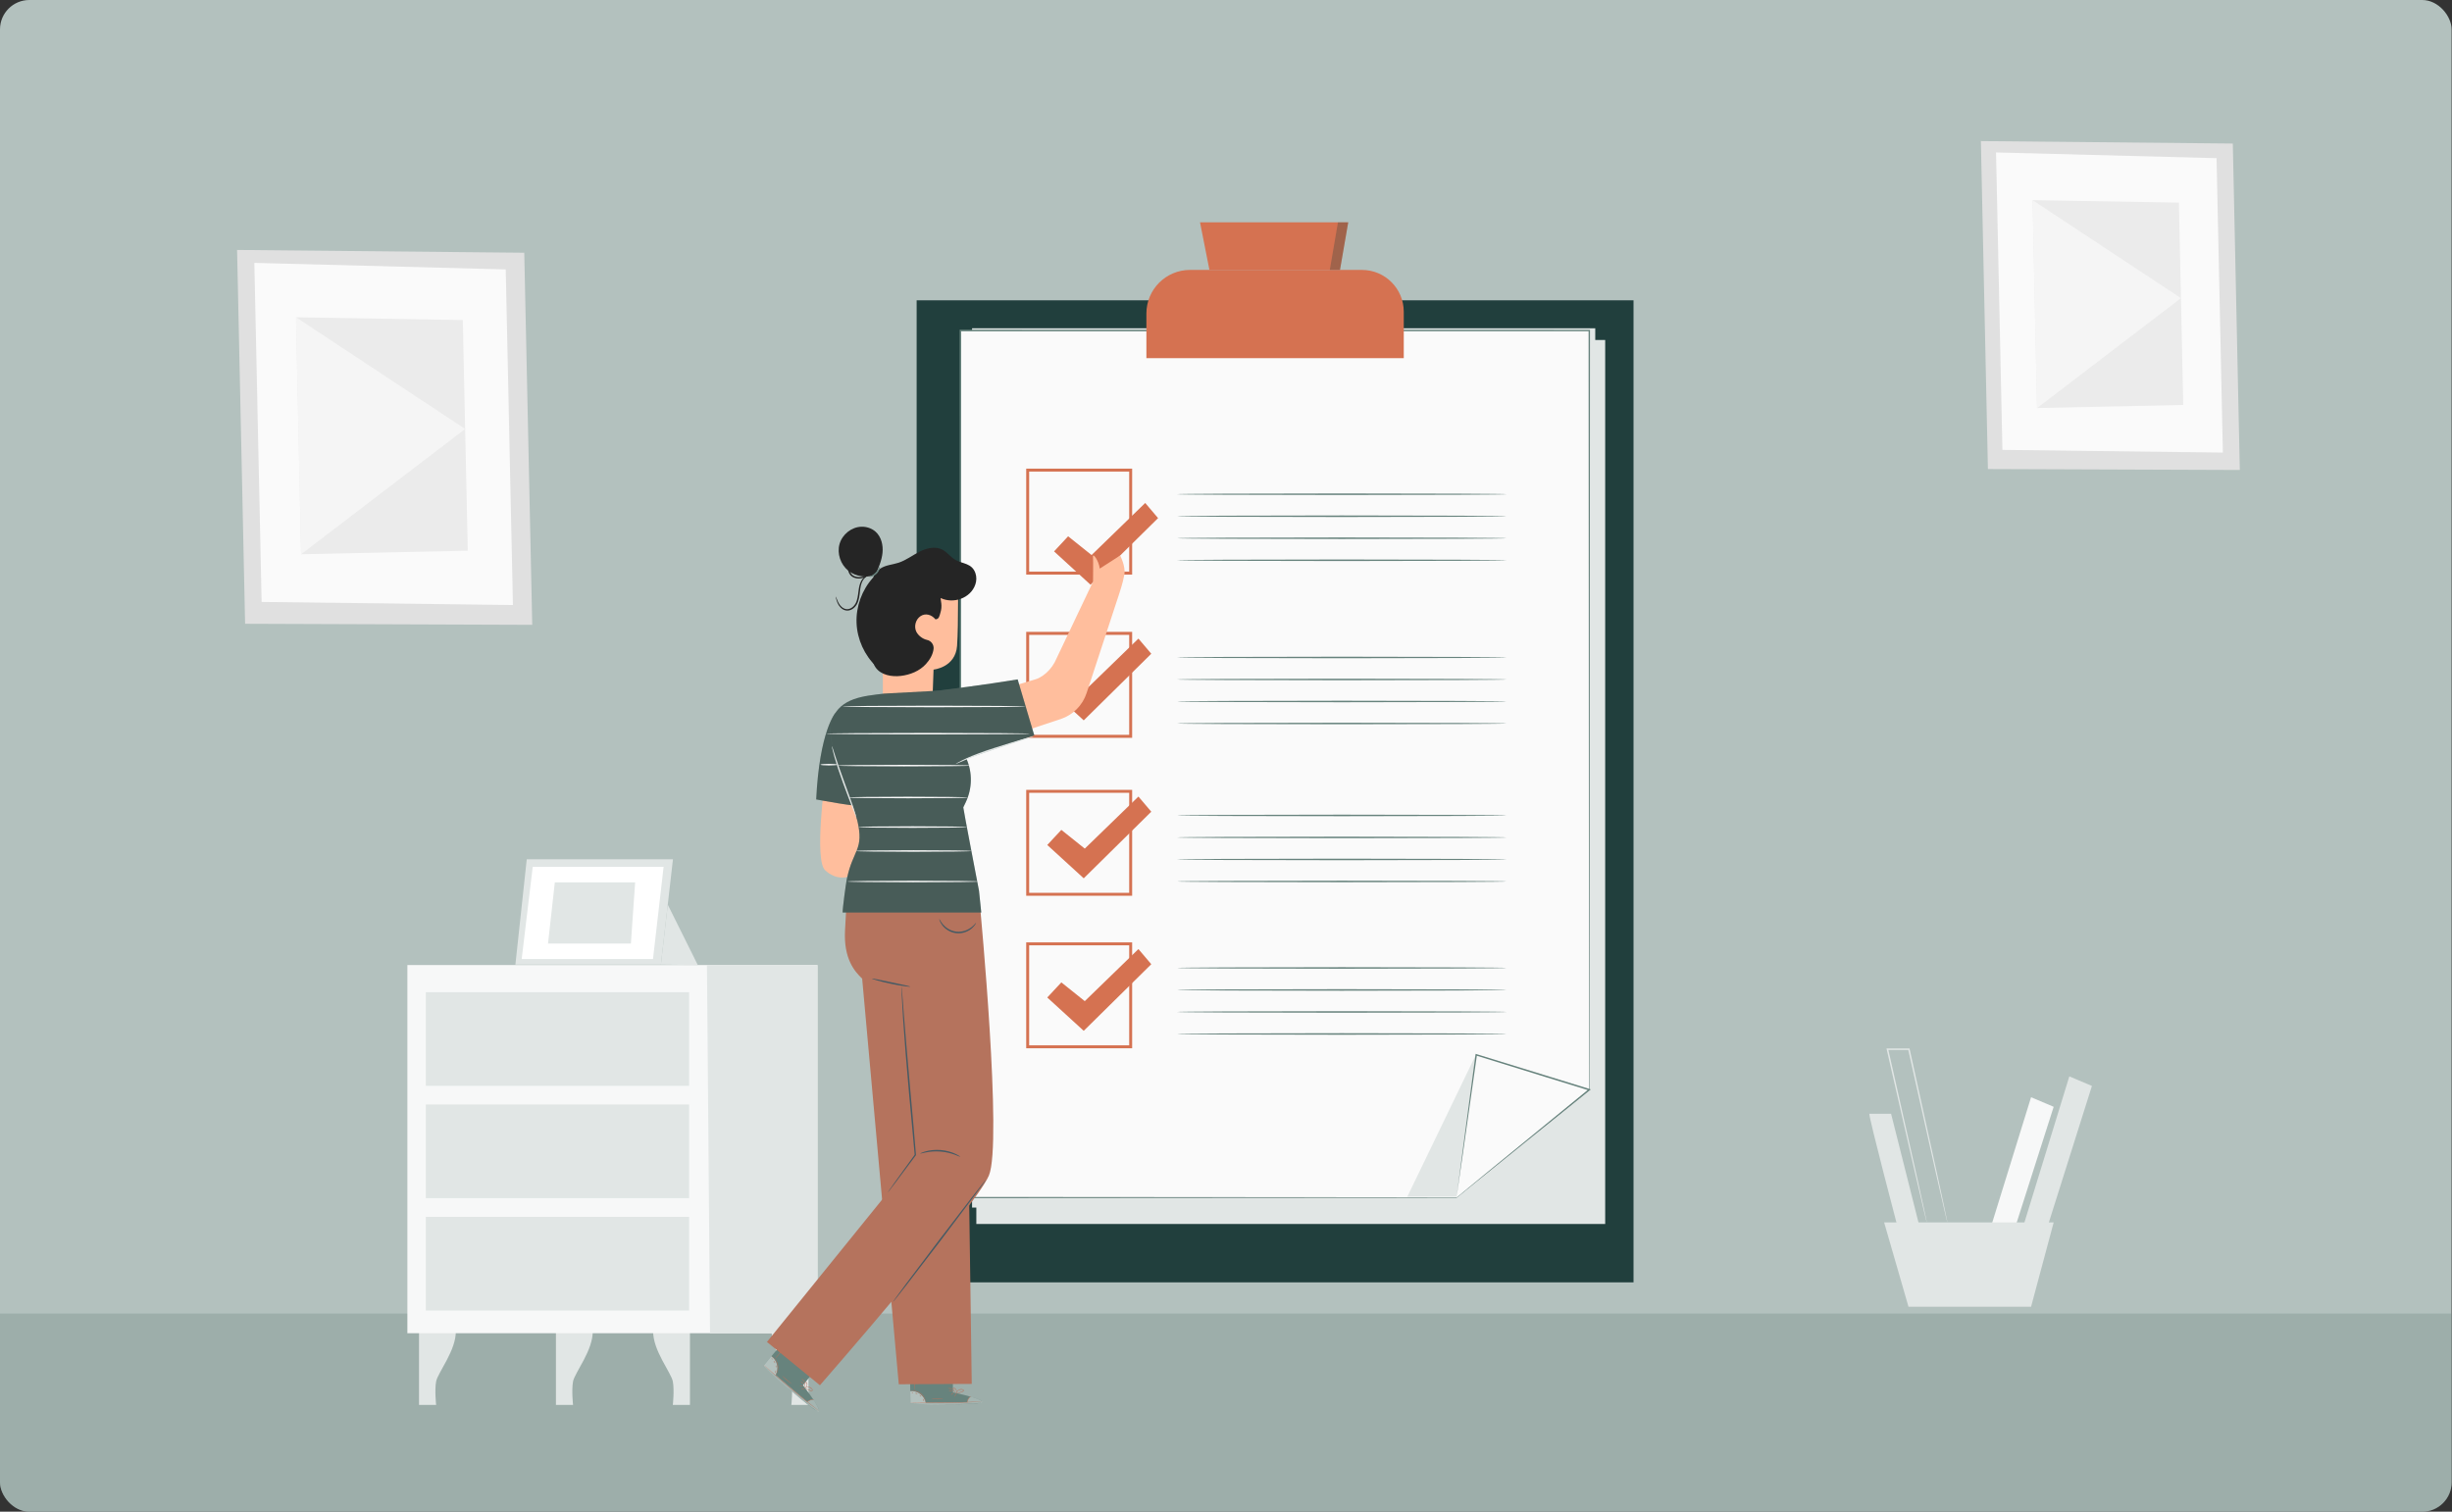 <svg width="900" height="555" viewBox="0 0 900 555" fill="none" xmlns="http://www.w3.org/2000/svg">
<rect x="0" y="0" width="900" height="555" fill="#333333" stroke="none"/>
<g clip-path="url(#clip0_3556_8837)">
<rect width="899.854" height="555" rx="10.777" fill="#B3C1BE"/>
<rect opacity="0.3" y="482.257" width="899.854" height="72.743" fill="#67837D"/>
<path d="M153.799 488.606V515.807H160.082C160.082 515.807 159.48 510.391 160.082 507.182C160.684 503.972 167.503 495.704 167.303 488.606H153.799Z" fill="#E1E6E5"/>
<path d="M204.056 488.606V515.807H210.339C210.339 515.807 209.736 510.391 210.339 507.182C210.94 503.972 217.76 495.704 217.56 488.606H204.056Z" fill="#E1E6E5"/>
<path d="M253.243 488.606V515.807H246.961C246.961 515.807 247.562 510.391 246.961 507.182C246.358 503.972 239.539 495.704 239.74 488.606H253.243Z" fill="#E1E6E5"/>
<path d="M296.746 488.606V515.807H290.463C290.463 515.807 291.065 510.391 290.463 507.182C289.861 503.972 283.041 495.704 283.242 488.606H296.746Z" fill="#E1E6E5"/>
<path d="M300.04 354.32H149.527V489.485H300.04V354.32Z" fill="#F7F8F8"/>
<path d="M259.491 354.32L260.612 489.484H300.04V354.315L259.491 354.32Z" fill="#E1E6E5"/>
<path d="M252.934 364.263H156.3V398.656H252.934V364.263Z" fill="#E1E6E5"/>
<path d="M252.934 405.513H156.3V439.905H252.934V405.513Z" fill="#E1E6E5"/>
<path d="M252.934 446.762H156.3V481.155H252.934V446.762Z" fill="#E1E6E5"/>
<path d="M193.343 315.479L189.174 354.16H242.579L247.008 315.479H193.343Z" fill="#E1E6E5"/>
<path d="M195.537 318.258L191.482 352.105H239.679L243.579 318.258H195.537Z" fill="white"/>
<path d="M203.647 323.951L201.152 346.412H231.567L233.127 323.951H203.647Z" fill="#E1E6E5"/>
<path d="M245.101 332.138L256.131 354.315L242.579 354.16L245.101 332.138Z" fill="#E1E6E5"/>
<path d="M208.152 383.257C208.152 385.208 206.57 386.792 204.617 386.792C202.665 386.792 201.082 385.21 201.082 383.257C201.082 381.303 202.664 379.721 204.617 379.721C206.569 379.723 208.152 381.305 208.152 383.257Z" fill="#E1E6E5"/>
<path d="M208.152 424.916C208.152 426.868 206.57 428.451 204.617 428.451C202.665 428.451 201.082 426.869 201.082 424.916C201.082 422.964 202.664 421.381 204.617 421.381C206.569 421.381 208.152 422.964 208.152 424.916Z" fill="#E1E6E5"/>
<path d="M208.152 466.574C208.152 468.526 206.57 470.109 204.617 470.109C202.665 470.109 201.082 468.527 201.082 466.574C201.082 464.622 202.664 463.039 204.617 463.039C206.569 463.039 208.152 464.622 208.152 466.574Z" fill="#E1E6E5"/>
<path d="M686.139 408.904C685.82 409.861 696.989 452.307 696.989 452.307L704.648 450.711L694.117 408.904H686.139Z" fill="#E1E6E5"/>
<path d="M745.499 402.84L730.181 452.307H739.116L753.797 406.35L745.499 402.84Z" fill="#F7F8F8"/>
<path d="M759.541 395.181L741.987 452.308H750.924L767.838 398.691L759.541 395.181Z" fill="#E1E6E5"/>
<path d="M691.565 448.796L700.502 479.754H745.501L753.798 448.796H691.565Z" fill="#E1E6E5"/>
<path d="M714.777 448.797C714.768 448.799 714.734 448.691 714.678 448.479C714.617 448.237 714.539 447.925 714.44 447.533C714.234 446.662 713.945 445.437 713.575 443.876C712.839 440.656 711.786 436.052 710.484 430.356C707.912 418.87 704.355 402.996 700.385 385.275L700.66 385.495C699.4 385.495 698.048 385.495 696.688 385.495C695.35 385.495 694.02 385.495 692.781 385.495L693.055 385.15C697.05 402.887 700.628 418.776 703.217 430.272C704.476 435.982 705.494 440.6 706.207 443.829C706.541 445.401 706.804 446.632 706.99 447.508C707.07 447.905 707.131 448.221 707.18 448.466C707.22 448.683 707.236 448.795 707.227 448.796C707.217 448.798 707.183 448.69 707.126 448.478C707.064 448.236 706.984 447.924 706.883 447.532C706.672 446.661 706.377 445.437 706 443.876C705.247 440.657 704.17 436.052 702.838 430.357C700.206 418.872 696.567 402.998 692.505 385.275L692.426 384.93H692.779C694.019 384.93 695.348 384.93 696.687 384.93C698.047 384.93 699.399 384.93 700.659 384.93H700.886L700.935 385.151C704.838 402.887 708.334 418.776 710.863 430.271C712.093 435.981 713.087 440.599 713.783 443.828C714.109 445.399 714.365 446.631 714.547 447.507C714.624 447.904 714.684 448.219 714.732 448.465C714.77 448.684 714.786 448.796 714.777 448.797Z" fill="#E1E6E5"/>
<path d="M599.581 110.246H336.451V470.81H599.581V110.246Z" fill="#213F3D"/>
<path d="M589.18 449.365H540.445H358.361V124.819H589.18V408.989V449.365Z" fill="#E1E6E5"/>
<path d="M585.534 443.344H537.239H356.794V120.528H585.534V403.184V443.344Z" fill="#E1E6E5"/>
<path d="M560.954 418.222L534.608 439.674H352.523V121.346H583.343V400.072L560.954 418.222Z" fill="#FAFAFA"/>
<path d="M560.955 418.222C560.955 418.222 561.421 417.824 562.361 417.051C563.307 416.278 564.716 415.126 566.582 413.601C570.331 410.549 575.917 406.001 583.286 400.003L583.252 400.072C583.225 354.288 583.165 252.553 583.087 121.346L583.342 121.601C514.608 121.609 436.73 121.619 354.538 121.629C353.86 121.629 353.181 121.629 352.523 121.629L352.805 121.346C352.785 241.021 352.765 351.425 352.749 439.674L352.522 439.449C435.64 439.508 499.49 439.553 534.607 439.579L534.546 439.601C543.333 432.473 549.927 427.123 554.331 423.551C556.531 421.773 558.182 420.439 559.288 419.546C560.395 418.656 560.955 418.222 560.955 418.222C560.955 418.222 560.415 418.682 559.323 419.584C558.224 420.486 556.582 421.833 554.396 423.628C550.006 427.216 543.43 432.59 534.67 439.75L534.644 439.772H534.609C499.491 439.797 435.642 439.843 352.524 439.902H352.298V439.675C352.282 351.426 352.263 241.022 352.241 121.348V121.065H352.523C353.182 121.065 353.86 121.065 354.538 121.065C436.731 121.075 514.609 121.085 583.342 121.093H583.599V121.348C583.52 252.555 583.461 354.289 583.434 400.074V400.117L583.4 400.144C576.006 406.113 570.402 410.638 566.64 413.675C564.761 415.185 563.344 416.324 562.391 417.089C561.441 417.848 560.955 418.222 560.955 418.222Z" fill="#67837D"/>
<path d="M515.249 131.484H420.781V115.112C420.781 106.269 427.95 99.1 436.793 99.1H499.891C508.372 99.1 515.248 105.976 515.248 114.458V131.484H515.249Z" fill="#D57251"/>
<path d="M443.918 99.1L440.466 81.631H494.858L491.836 99.1H443.918Z" fill="#D57251"/>
<path d="M415.553 210.949H376.666V172.062H415.553V210.949ZM377.751 209.864H414.468V173.147H377.751V209.864Z" fill="#D57251"/>
<path d="M552.965 181.453C552.965 181.609 525.896 181.735 492.515 181.735C459.121 181.735 432.059 181.608 432.059 181.453C432.059 181.297 459.121 181.171 492.515 181.171C525.898 181.17 552.965 181.297 552.965 181.453Z" fill="#67837D"/>
<path d="M552.965 189.533C552.965 189.689 525.896 189.815 492.515 189.815C459.121 189.815 432.059 189.688 432.059 189.533C432.059 189.377 459.121 189.251 492.515 189.251C525.898 189.251 552.965 189.377 552.965 189.533Z" fill="#67837D"/>
<path d="M552.965 197.613C552.965 197.769 525.896 197.895 492.515 197.895C459.121 197.895 432.059 197.768 432.059 197.613C432.059 197.457 459.121 197.331 492.515 197.331C525.898 197.331 552.965 197.457 552.965 197.613Z" fill="#67837D"/>
<path d="M552.965 205.694C552.965 205.85 525.896 205.976 492.515 205.976C459.121 205.976 432.059 205.849 432.059 205.694C432.059 205.539 459.121 205.412 492.515 205.412C525.898 205.412 552.965 205.539 552.965 205.694Z" fill="#67837D"/>
<path d="M415.553 270.879H376.666V231.993H415.553V270.879ZM377.751 269.794H414.468V233.078H377.751V269.794Z" fill="#D57251"/>
<path d="M384.397 252.235L389.56 246.691L398.163 253.574L417.857 234.455L422.575 240.015L397.781 264.473L384.397 252.235Z" fill="#D57251"/>
<path d="M552.965 241.383C552.965 241.539 525.896 241.665 492.515 241.665C459.121 241.665 432.059 241.538 432.059 241.383C432.059 241.228 459.121 241.101 492.515 241.101C525.898 241.1 552.965 241.227 552.965 241.383Z" fill="#67837D"/>
<path d="M552.965 249.464C552.965 249.62 525.896 249.746 492.515 249.746C459.121 249.746 432.059 249.619 432.059 249.464C432.059 249.308 459.121 249.181 492.515 249.181C525.898 249.181 552.965 249.307 552.965 249.464Z" fill="#67837D"/>
<path d="M552.965 257.544C552.965 257.7 525.896 257.826 492.515 257.826C459.121 257.826 432.059 257.699 432.059 257.544C432.059 257.388 459.121 257.261 492.515 257.261C525.898 257.261 552.965 257.388 552.965 257.544Z" fill="#67837D"/>
<path d="M552.965 265.625C552.965 265.781 525.896 265.907 492.515 265.907C459.121 265.907 432.059 265.78 432.059 265.625C432.059 265.469 459.121 265.343 492.515 265.343C525.898 265.342 552.965 265.469 552.965 265.625Z" fill="#67837D"/>
<path d="M415.553 328.872H376.666V289.985H415.553V328.872ZM377.751 327.787H414.468V291.07H377.751V327.787Z" fill="#D57251"/>
<path d="M384.397 310.229L389.56 304.684L398.163 311.568L417.857 292.448L422.575 298.008L397.781 322.466L384.397 310.229Z" fill="#D57251"/>
<path d="M552.965 299.376C552.965 299.532 525.896 299.658 492.515 299.658C459.121 299.658 432.059 299.531 432.059 299.376C432.059 299.221 459.121 299.094 492.515 299.094C525.898 299.094 552.965 299.22 552.965 299.376Z" fill="#67837D"/>
<path d="M552.965 307.457C552.965 307.613 525.896 307.739 492.515 307.739C459.121 307.739 432.059 307.612 432.059 307.457C432.059 307.302 459.121 307.175 492.515 307.175C525.898 307.175 552.965 307.302 552.965 307.457Z" fill="#67837D"/>
<path d="M552.965 315.538C552.965 315.694 525.896 315.82 492.515 315.82C459.121 315.82 432.059 315.693 432.059 315.538C432.059 315.382 459.121 315.256 492.515 315.256C525.898 315.255 552.965 315.382 552.965 315.538Z" fill="#67837D"/>
<path d="M552.965 323.618C552.965 323.775 525.896 323.9 492.515 323.9C459.121 323.9 432.059 323.773 432.059 323.618C432.059 323.462 459.121 323.336 492.515 323.336C525.898 323.335 552.965 323.462 552.965 323.618Z" fill="#67837D"/>
<path d="M415.553 384.866H376.666V345.979H415.553V384.866ZM377.751 383.781H414.468V347.064H377.751V383.781Z" fill="#D57251"/>
<path d="M384.397 366.224L389.56 360.679L398.163 367.562L417.857 348.442L422.575 354.003L397.781 378.46L384.397 366.224Z" fill="#D57251"/>
<path d="M552.965 355.371C552.965 355.527 525.896 355.653 492.515 355.653C459.121 355.653 432.059 355.526 432.059 355.371C432.059 355.216 459.121 355.089 492.515 355.089C525.898 355.088 552.965 355.215 552.965 355.371Z" fill="#67837D"/>
<path d="M552.965 363.452C552.965 363.608 525.896 363.734 492.515 363.734C459.121 363.734 432.059 363.607 432.059 363.452C432.059 363.296 459.121 363.169 492.515 363.169C525.898 363.168 552.965 363.295 552.965 363.452Z" fill="#67837D"/>
<path d="M552.965 371.532C552.965 371.688 525.896 371.814 492.515 371.814C459.121 371.814 432.059 371.687 432.059 371.532C432.059 371.377 459.121 371.25 492.515 371.25C525.898 371.25 552.965 371.376 552.965 371.532Z" fill="#67837D"/>
<path d="M552.965 379.612C552.965 379.768 525.896 379.894 492.515 379.894C459.121 379.894 432.059 379.767 432.059 379.612C432.059 379.457 459.121 379.33 492.515 379.33C525.898 379.33 552.965 379.457 552.965 379.612Z" fill="#67837D"/>
<path d="M541.846 386.971L516.541 439.38H534.609L541.846 386.971Z" fill="#E1E6E5"/>
<path d="M534.608 439.674L541.846 387.266L583.343 400.072L534.608 439.674Z" fill="#FAFAFA"/>
<path d="M534.607 439.674C535.625 438.835 540.106 435.148 548.561 428.188C557.233 421.089 569.334 411.182 583.168 399.857L583.26 400.336C578.113 398.749 572.744 397.095 567.239 395.398C558.257 392.62 549.641 389.955 541.767 387.519L542.109 387.301C539.94 402.524 538.082 415.564 536.761 424.834C535.452 433.847 534.777 438.499 534.607 439.674C534.602 439.68 534.611 439.602 534.63 439.442C534.654 439.255 534.684 439.016 534.722 438.717C534.811 438.038 534.935 437.085 535.095 435.863C535.431 433.318 535.914 429.657 536.521 425.061C537.771 415.717 539.528 402.574 541.581 387.231L541.622 386.92L541.923 387.012C549.8 389.439 558.42 392.093 567.405 394.859C572.91 396.561 578.276 398.219 583.423 399.809L583.919 399.962L583.515 400.288C569.515 411.581 557.267 421.461 548.49 428.54C544.156 432.023 540.681 434.815 538.262 436.759C537.092 437.697 536.18 438.428 535.534 438.947C535.243 439.178 535.012 439.361 534.836 439.502C534.679 439.623 534.602 439.682 534.607 439.674Z" fill="#67837D"/>
<g opacity="0.3">
<path d="M491.101 81.631L488.102 99.1H491.836L494.858 81.631H490.1" fill="#213F3D"/>
</g>
<path d="M331.774 265.878C337.294 266.302 342.06 262.052 342.274 256.519C342.478 251.206 342.657 245.835 342.657 245.835C342.657 245.835 350.708 245.081 351.291 237.112C351.875 229.143 351.608 210.749 351.608 210.749C342.619 206.22 331.883 206.91 323.548 212.553L324.045 240.596V255.683C324.097 260.744 326.727 265.49 331.774 265.878Z" fill="#FFBE9D"/>
<path d="M343.35 227.384C341.976 225.681 339.74 225.003 337.906 226.195C336.07 227.388 335.364 230.038 336.363 231.986C337.067 233.361 338.672 234.606 340.272 234.942C341.777 235.257 342.844 236.709 342.668 238.237C342.439 240.237 341.372 242.13 339.871 243.786C337.536 246.361 334.099 247.747 330.648 248.155C327.254 248.557 323.366 247.849 321.392 245.06C319.956 243.031 319.852 240.378 319.801 237.892C319.679 232.016 319.558 226.142 319.436 220.267C319.393 218.149 319.351 216.005 319.838 213.944C320.324 211.882 321.403 209.878 323.173 208.714C325.111 207.438 327.566 207.329 329.774 206.615C332.534 205.724 334.877 203.892 337.46 202.572C340.042 201.251 343.207 200.461 345.799 201.762C347.66 202.696 348.907 204.553 350.717 205.583C353.293 207.047 356.8 206.715 358.051 210.503C358.482 211.812 358.45 213.249 358.007 214.555C356.26 219.71 349.876 221.788 345.277 219.56C345.186 220.434 346.047 222.377 345.128 225.135C344.833 226.015 344.728 227.359 343.35 227.384Z" fill="#252525"/>
<path d="M321.363 210.982C322.494 208.406 323.639 205.777 323.923 202.977C324.207 200.179 323.496 197.13 321.412 195.242C320.001 193.965 318.062 193.328 316.159 193.385C312.517 193.491 309.146 196.223 308.152 199.729C307.159 203.235 308.529 207.25 311.372 209.53C314.215 211.81 318.34 212.297 321.695 210.877" fill="#252525"/>
<path d="M322.929 208.076C323.08 208.071 322.95 209.494 321.754 210.65C320.569 211.819 319.145 211.914 319.153 211.764C319.115 211.602 320.32 211.283 321.36 210.246C322.421 209.231 322.768 208.033 322.929 208.076Z" fill="#67837D"/>
<path d="M320.306 210.023C320.338 210.068 319.602 210.782 318.143 211.605C317.41 211.994 316.442 212.396 315.291 212.412C314.178 212.436 312.789 212.059 311.966 210.92C311.152 209.792 311.121 208.405 311.376 207.317C311.642 206.197 312.214 205.34 312.716 204.679C313.766 203.38 314.559 202.739 314.602 202.778C314.676 202.841 313.975 203.596 313.04 204.914C312.595 205.578 312.094 206.419 311.885 207.429C311.678 208.427 311.742 209.652 312.422 210.586C313.096 211.528 314.279 211.883 315.291 211.891C316.324 211.905 317.238 211.578 317.966 211.247C319.417 210.546 320.253 209.938 320.306 210.023Z" fill="#252525"/>
<path d="M306.762 219.023C306.801 219.011 306.929 219.331 307.151 219.906C307.38 220.473 307.682 221.324 308.325 222.177C308.945 222.995 310.096 223.874 311.445 223.612C312.782 223.357 313.966 222.125 314.448 220.589C314.965 219.039 315.002 217.418 315.263 215.96C315.502 214.502 315.991 213.17 316.784 212.309C317.557 211.445 318.472 211.064 319.104 210.986C319.745 210.898 320.088 211.048 320.079 211.069C320.075 211.124 319.726 211.053 319.145 211.202C318.571 211.339 317.761 211.742 317.087 212.569C316.404 213.382 315.981 214.625 315.776 216.044C315.547 217.46 315.534 219.102 314.982 220.771C314.459 222.433 313.128 223.855 311.535 224.124C310.747 224.266 309.964 224.059 309.375 223.706C308.778 223.352 308.332 222.883 308.001 222.414C307.351 221.46 307.11 220.568 306.94 219.975C306.783 219.372 306.727 219.034 306.762 219.023Z" fill="#252525"/>
<path d="M302.849 285.962C302.849 285.962 298.788 315.714 302.849 319.486C306.911 323.258 310.82 322.005 310.82 322.005L318.553 315.539L320.076 285.962H302.849Z" fill="#FFBE9D"/>
<path d="M386.892 202.441L392.054 196.897L400.658 203.78L420.351 184.66L425.069 190.221L400.276 214.678L386.892 202.441Z" fill="#D57251"/>
<path d="M411.149 203.952L403.662 208.757C403.323 205.798 401.064 202.865 401.18 204.35C401.297 205.837 401.195 213.549 401.195 213.549L387.843 241.643C386.028 246.094 382.353 248.892 379.605 249.552L367.143 253.258L372.014 269.734L389.336 263.991C393.83 262.501 397.352 258.968 398.829 254.47L410.77 218.095C410.77 218.095 412.188 213.96 412.699 210.928C413.209 207.897 411.149 203.952 411.149 203.952Z" fill="#FFBE9D"/>
<path d="M349.809 511.208L349.623 502.878L334.017 503.128L334.16 515.318L335.129 515.365C339.439 515.535 357.058 515.927 359.922 515.008C363.117 513.981 349.809 511.208 349.809 511.208Z" fill="#67837D"/>
<g opacity="0.5">
<path d="M339.817 515.105C339.573 513.805 338.829 512.605 337.772 511.809C336.715 511.014 335.423 510.606 334.106 510.733L334.172 515.095L339.817 515.105Z" fill="white"/>
</g>
<g opacity="0.4">
<path d="M356.318 512.795C356.318 512.795 360.987 514.061 360.42 514.836C359.852 515.61 342.034 515.884 334.163 515.317L334.182 514.968L354.969 514.826C354.969 514.826 355.41 512.847 356.318 512.795Z" fill="white"/>
</g>
<path d="M333.937 514.963C333.937 514.969 334.029 514.978 334.206 514.988C334.437 514.999 334.691 515.01 334.978 515.023C335.749 515.044 336.697 515.07 337.816 515.101C340.213 515.15 343.526 515.174 347.184 515.121C350.843 515.067 354.155 514.947 356.549 514.827C357.667 514.763 358.614 514.71 359.385 514.666C359.67 514.644 359.924 514.625 360.155 514.608C360.331 514.593 360.423 514.582 360.423 514.576C360.423 514.569 360.33 514.567 360.153 514.57C359.921 514.577 359.668 514.584 359.381 514.592C358.611 514.619 357.663 514.654 356.545 514.693C354.15 514.778 350.84 514.878 347.183 514.931C343.528 514.985 340.216 514.981 337.819 514.966C336.701 514.959 335.752 514.953 334.981 514.948C334.694 514.948 334.44 514.949 334.208 514.949C334.03 514.952 333.937 514.956 333.937 514.963Z" fill="#B5735D"/>
<path d="M354.967 515.068C355.024 515.074 355.059 514.396 355.475 513.706C355.881 513.009 356.458 512.653 356.426 512.606C356.414 512.559 355.75 512.863 355.313 513.611C354.868 514.352 354.92 515.08 354.967 515.068Z" fill="#B5735D"/>
<path d="M350.326 512.802C350.37 512.829 350.586 512.558 350.809 512.195C351.031 511.833 351.174 511.517 351.13 511.49C351.085 511.463 350.87 511.734 350.647 512.096C350.426 512.459 350.281 512.775 350.326 512.802Z" fill="#B5735D"/>
<path d="M349.053 512.154C349.088 512.192 349.332 512.024 349.597 511.779C349.862 511.533 350.049 511.302 350.013 511.264C349.977 511.226 349.734 511.395 349.468 511.64C349.203 511.885 349.018 512.115 349.053 512.154Z" fill="#B5735D"/>
<path d="M348.23 510.692C348.23 510.745 348.596 510.786 349.046 510.784C349.497 510.781 349.861 510.738 349.861 510.686C349.861 510.634 349.496 510.593 349.045 510.595C348.595 510.597 348.23 510.64 348.23 510.692Z" fill="#B5735D"/>
<path d="M347.94 509.659C347.923 509.705 348.323 509.879 348.853 509.909C349.382 509.943 349.8 509.818 349.789 509.769C349.779 509.715 349.367 509.752 348.864 509.72C348.361 509.692 347.955 509.606 347.94 509.659Z" fill="#B5735D"/>
<path d="M350.834 511.432C350.833 511.454 351.219 511.494 351.837 511.411C352.145 511.368 352.509 511.29 352.901 511.159C353.095 511.086 353.299 511.031 353.509 510.897C353.606 510.829 353.716 510.735 353.752 510.582C353.791 510.431 353.708 510.263 353.593 510.184C352.626 509.702 351.675 510.255 351.328 510.756C351.136 511.012 351.05 511.26 351.011 511.43C350.973 511.603 350.978 511.7 350.989 511.702C351.025 511.715 351.051 511.305 351.433 510.839C351.622 510.61 351.908 510.386 352.281 510.269C352.634 510.159 353.138 510.123 353.478 510.332C353.639 510.447 353.58 510.636 353.404 510.745C353.241 510.853 353.029 510.921 352.845 510.994C352.467 511.131 352.115 511.221 351.816 511.278C351.216 511.394 350.833 511.402 350.834 511.432Z" fill="#B5735D"/>
<path d="M351.093 511.478C351.107 511.489 351.251 511.231 351.198 510.781C351.17 510.559 351.085 510.299 350.913 510.053C350.733 509.832 350.499 509.53 350.07 509.555C349.837 509.588 349.728 509.854 349.768 510.022C349.789 510.198 349.87 510.348 349.945 510.468C350.098 510.717 350.269 510.916 350.428 511.067C350.747 511.37 350.997 511.483 351.008 511.464C351.025 511.439 350.805 511.288 350.524 510.974C350.384 510.818 350.232 510.618 350.096 510.378C349.955 510.169 349.855 509.789 350.105 509.739C350.356 509.711 350.616 509.957 350.773 510.155C350.933 510.37 351.024 510.602 351.067 510.802C351.149 511.21 351.059 511.472 351.093 511.478Z" fill="#B5735D"/>
<path d="M334.187 510.687C334.191 510.722 334.633 510.637 335.34 510.71C336.04 510.777 337.017 511.048 337.872 511.708C338.727 512.369 339.236 513.245 339.478 513.905C339.726 514.57 339.757 515.019 339.791 515.015C339.803 515.014 339.806 514.902 339.787 514.7C339.767 514.499 339.715 514.208 339.604 513.862C339.389 513.173 338.878 512.248 337.987 511.559C337.095 510.871 336.072 510.611 335.35 510.577C334.987 510.558 334.693 510.581 334.492 510.612C334.292 510.643 334.185 510.675 334.187 510.687Z" fill="#B5735D"/>
<path d="M335.705 504.167C335.653 504.167 335.614 505.604 335.619 507.375C335.623 509.146 335.67 510.582 335.722 510.582C335.774 510.582 335.813 509.145 335.808 507.374C335.803 505.604 335.757 504.167 335.705 504.167Z" fill="#B5735D"/>
<path d="M341.756 513.551C341.75 513.6 342.769 513.752 344.038 513.742C345.306 513.737 346.324 513.573 346.317 513.524C346.311 513.469 345.293 513.547 344.037 513.552C342.78 513.563 341.761 513.497 341.756 513.551Z" fill="#B5735D"/>
<path d="M338.697 513.594C338.659 513.633 338.784 513.809 338.892 514.041C339.002 514.272 339.06 514.48 339.113 514.475C339.164 514.474 339.19 514.228 339.063 513.96C338.937 513.692 338.73 513.555 338.697 513.594Z" fill="#B5735D"/>
<path d="M337.524 512.178C337.487 512.215 337.59 512.377 337.754 512.537C337.918 512.699 338.081 512.799 338.118 512.762C338.154 512.725 338.051 512.564 337.886 512.403C337.723 512.241 337.561 512.141 337.524 512.178Z" fill="#B5735D"/>
<path d="M335.864 511.547C335.876 511.601 336.083 511.595 336.313 511.672C336.545 511.744 336.71 511.869 336.752 511.833C336.793 511.803 336.658 511.583 336.372 511.492C336.087 511.399 335.848 511.5 335.864 511.547Z" fill="#B5735D"/>
<path d="M334.684 511.257C334.666 511.306 334.757 511.385 334.887 511.433C335.017 511.482 335.138 511.48 335.156 511.432C335.174 511.383 335.083 511.304 334.953 511.256C334.822 511.207 334.702 511.208 334.684 511.257Z" fill="#B5735D"/>
<path d="M294.732 508.543L300.024 502.106L288.031 492.117L280.189 501.452L280.894 502.119C284.05 505.06 297.15 516.846 299.921 518.018C303.011 519.325 294.732 508.543 294.732 508.543Z" fill="#67837D"/>
<g opacity="0.5">
<path d="M284.618 504.98C285.282 503.835 285.501 502.441 285.218 501.147C284.935 499.855 284.222 498.704 283.142 497.941L280.348 501.29L284.618 504.98Z" fill="white"/>
</g>
<g opacity="0.4">
<path d="M298.629 513.989C298.629 513.989 301.343 517.994 300.406 518.211C299.471 518.428 285.784 507.014 280.188 501.452L280.429 501.2L296.281 514.65C296.281 514.65 297.906 513.436 298.629 513.989Z" fill="white"/>
</g>
<path d="M280.249 501.035C280.244 501.041 280.309 501.107 280.436 501.229C280.606 501.388 280.79 501.563 280.999 501.759C281.569 502.279 282.271 502.917 283.099 503.67C284.884 505.27 287.38 507.449 290.188 509.795C292.997 512.141 295.586 514.208 297.479 515.679C298.368 516.359 299.121 516.937 299.734 517.405C299.964 517.576 300.168 517.726 300.355 517.864C300.498 517.967 300.575 518.019 300.579 518.014C300.584 518.009 300.514 517.947 300.378 517.834C300.198 517.687 300.002 517.528 299.78 517.347C299.177 516.865 298.437 516.273 297.563 515.574C295.691 514.076 293.117 511.993 290.31 509.649C287.504 507.306 284.997 505.143 283.189 503.569C282.346 502.833 281.631 502.21 281.049 501.704C280.832 501.517 280.639 501.352 280.464 501.201C280.326 501.087 280.253 501.03 280.249 501.035Z" fill="#B5735D"/>
<path d="M296.126 514.831C296.166 514.873 296.634 514.382 297.4 514.13C298.163 513.865 298.833 513.973 298.839 513.915C298.861 513.872 298.159 513.669 297.341 513.951C296.519 514.223 296.083 514.81 296.126 514.831Z" fill="#B5735D"/>
<path d="M294.085 510.088C294.101 510.138 294.442 510.073 294.847 509.944C295.251 509.814 295.566 509.668 295.551 509.619C295.535 509.569 295.194 509.635 294.789 509.764C294.383 509.893 294.069 510.038 294.085 510.088Z" fill="#B5735D"/>
<path d="M293.54 508.766C293.542 508.818 293.836 508.849 294.197 508.836C294.558 508.823 294.849 508.77 294.848 508.718C294.846 508.666 294.552 508.634 294.191 508.647C293.829 508.66 293.538 508.714 293.54 508.766Z" fill="#B5735D"/>
<path d="M293.872 507.123C293.839 507.163 294.088 507.432 294.431 507.724C294.774 508.016 295.079 508.221 295.112 508.181C295.146 508.14 294.896 507.871 294.554 507.58C294.211 507.288 293.906 507.083 293.872 507.123Z" fill="#B5735D"/>
<path d="M294.326 506.149C294.283 506.174 294.473 506.566 294.855 506.934C295.235 507.305 295.633 507.483 295.656 507.438C295.684 507.392 295.346 507.15 294.986 506.798C294.624 506.449 294.372 506.12 294.326 506.149Z" fill="#B5735D"/>
<path d="M295.362 509.381C295.348 509.397 295.613 509.68 296.137 510.018C296.399 510.188 296.725 510.365 297.108 510.522C297.303 510.593 297.493 510.685 297.739 510.72C297.857 510.733 298.001 510.732 298.129 510.64C298.257 510.551 298.304 510.37 298.269 510.234C297.851 509.239 296.769 509.038 296.178 509.19C295.866 509.259 295.639 509.391 295.498 509.495C295.357 509.602 295.297 509.679 295.305 509.686C295.323 509.719 295.61 509.427 296.203 509.322C296.495 509.272 296.859 509.288 297.218 509.443C297.557 509.59 297.962 509.89 298.084 510.271C298.13 510.463 297.963 510.567 297.759 510.536C297.564 510.512 297.359 510.425 297.172 510.36C296.797 510.217 296.471 510.056 296.207 509.905C295.676 509.602 295.382 509.357 295.362 509.381Z" fill="#B5735D"/>
<path d="M295.531 509.585C295.536 509.603 295.812 509.501 296.066 509.124C296.189 508.939 296.295 508.685 296.326 508.386C296.332 508.102 296.354 507.72 296.012 507.459C295.814 507.333 295.557 507.463 295.478 507.616C295.379 507.762 295.344 507.93 295.322 508.069C295.276 508.357 295.275 508.621 295.297 508.839C295.341 509.276 295.458 509.526 295.478 509.518C295.507 509.51 295.44 509.252 295.43 508.831C295.426 508.622 295.441 508.371 295.493 508.1C295.524 507.849 295.695 507.497 295.918 507.622C296.126 507.765 296.163 508.12 296.152 508.372C296.135 508.64 296.052 508.876 295.952 509.055C295.748 509.418 295.51 509.559 295.531 509.585Z" fill="#B5735D"/>
<path d="M283.23 497.959C283.21 497.989 283.6 498.213 284.089 498.729C284.576 499.235 285.138 500.078 285.357 501.136C285.574 502.195 285.389 503.191 285.142 503.85C284.896 504.516 284.626 504.876 284.655 504.896C284.665 504.902 284.741 504.82 284.857 504.654C284.974 504.488 285.124 504.234 285.265 503.899C285.552 503.236 285.768 502.203 285.541 501.098C285.313 499.995 284.708 499.131 284.182 498.635C283.92 498.384 283.682 498.208 283.509 498.103C283.338 497.995 283.236 497.95 283.23 497.959Z" fill="#B5735D"/>
<path d="M288.635 494.006C288.594 493.973 287.629 495.036 286.477 496.381C285.325 497.728 284.425 498.847 284.464 498.88C284.504 498.914 285.469 497.85 286.621 496.505C287.773 495.16 288.675 494.041 288.635 494.006Z" fill="#B5735D"/>
<path d="M287.101 505.068C287.064 505.102 287.739 505.881 288.705 506.701C289.671 507.525 290.549 508.064 290.576 508.023C290.607 507.977 289.785 507.373 288.828 506.557C287.87 505.744 287.14 505.03 287.101 505.068Z" fill="#B5735D"/>
<path d="M284.755 503.105C284.702 503.111 284.682 503.325 284.611 503.571C284.545 503.818 284.453 504.012 284.496 504.045C284.535 504.077 284.715 503.907 284.793 503.622C284.874 503.337 284.805 503.098 284.755 503.105Z" fill="#B5735D"/>
<path d="M284.786 501.265C284.734 501.27 284.707 501.459 284.727 501.689C284.746 501.918 284.804 502.1 284.856 502.095C284.908 502.091 284.935 501.902 284.915 501.672C284.896 501.443 284.838 501.261 284.786 501.265Z" fill="#B5735D"/>
<path d="M283.94 499.705C283.914 499.753 284.074 499.884 284.199 500.093C284.328 500.299 284.373 500.501 284.426 500.5C284.477 500.504 284.518 500.251 284.36 499.995C284.205 499.737 283.959 499.658 283.94 499.705Z" fill="#B5735D"/>
<path d="M283.236 498.716C283.19 498.741 283.208 498.86 283.275 498.982C283.342 499.103 283.433 499.181 283.48 499.156C283.526 499.131 283.508 499.012 283.441 498.89C283.373 498.769 283.281 498.691 283.236 498.716Z" fill="#B5735D"/>
<path d="M327.213 334.196C327.213 334.196 322.018 356.182 323.487 360.532C324.957 364.882 334.478 367.396 334.478 367.396L334.157 427.601L281.505 492.682L300.948 508.589C300.948 508.589 357.945 443.386 362.97 431.579C367.994 419.772 359.768 333.222 359.768 333.222L327.213 334.196Z" fill="#B5735D"/>
<path d="M354.105 325.231L356.681 508.089L329.895 508.225L316.454 359.297C313.612 356.586 309.616 351.94 310.166 341.582L310.818 329.546L354.105 325.231Z" fill="#B5735D"/>
<path d="M325.863 437.781C325.853 437.773 325.906 437.682 326.018 437.509C326.156 437.305 326.323 437.059 326.527 436.76C327.02 436.063 327.685 435.121 328.518 433.943C330.299 431.479 332.788 428.033 335.785 423.883L335.739 424.021C335.156 417.675 334.449 409.977 333.686 401.679C332.714 390.803 331.926 380.949 331.463 373.809C331.226 370.239 331.071 367.347 330.985 365.349C330.953 364.393 330.927 363.628 330.906 363.046C330.894 362.52 330.898 362.242 330.917 362.241C330.937 362.24 330.971 362.516 331.02 363.04C331.067 363.619 331.129 364.383 331.205 365.336C331.364 367.392 331.588 370.261 331.861 373.78C332.426 380.91 333.277 390.756 334.248 401.63C334.978 409.958 335.723 417.642 336.203 424.021L336.209 424.092L336.158 424.159C333.095 428.259 330.55 431.665 328.731 434.101C327.855 435.248 327.155 436.165 326.638 436.843C326.412 437.126 326.228 437.36 326.073 437.553C325.944 437.71 325.873 437.788 325.863 437.781Z" fill="#455A64"/>
<path d="M334.085 362.24C334.061 362.391 330.869 362.001 326.993 361.184C323.114 360.373 320.037 359.445 320.075 359.297C320.115 359.142 323.245 359.823 327.109 360.631C330.972 361.446 334.111 362.083 334.085 362.24Z" fill="#455A64"/>
<path d="M352.429 424.671C352.358 424.843 349.353 423.087 345.197 422.786C341.043 422.427 337.799 423.69 337.756 423.508C337.733 423.448 338.5 423.052 339.844 422.69C341.183 422.326 343.115 422.057 345.242 422.223C347.368 422.396 349.233 422.964 350.498 423.535C351.766 424.103 352.462 424.616 352.429 424.671Z" fill="#455A64"/>
<path d="M361.879 433.144C362.004 433.239 354.47 443.351 345.054 455.728C335.634 468.11 327.9 478.067 327.776 477.973C327.653 477.878 335.185 467.768 344.604 455.387C354.019 443.009 361.755 433.051 361.879 433.144Z" fill="#455A64"/>
<path d="M358.251 338.816C358.3 338.832 357.932 339.768 356.743 340.805C355.592 341.83 353.477 342.871 351.032 342.623C348.588 342.355 346.737 340.896 345.826 339.654C344.88 338.391 344.715 337.4 344.767 337.393C344.862 337.352 345.161 338.271 346.136 339.402C347.08 340.522 348.844 341.816 351.092 342.061C353.339 342.29 355.335 341.392 356.492 340.494C357.682 339.592 358.166 338.755 358.251 338.816Z" fill="#455A64"/>
<path d="M321.652 244.731C317.291 240.589 314.63 234.709 314.395 228.7C314.162 222.691 316.358 216.622 320.385 212.155" fill="#252525"/>
<path d="M306.609 261.789C306.609 261.789 300.789 268.362 299.584 293.505C299.584 293.505 316.156 296.648 316.459 295.744C316.761 294.84 306.609 261.789 306.609 261.789Z" fill="#67837D"/>
<g opacity="0.3">
<path d="M306.609 261.789C306.609 261.789 300.789 268.362 299.584 293.505C299.584 293.505 316.156 296.648 316.459 295.744C316.761 294.84 306.609 261.789 306.609 261.789Z" fill="black"/>
</g>
<path d="M309.291 335.012H360.167L359.345 327.065C359.345 327.065 353.532 296.829 353.574 296.431L354.49 294.505C356.891 289.459 356.972 283.616 354.713 278.506L379.625 269.987L373.526 249.432C362.222 251.341 345.134 253.47 345.134 253.47L342.591 253.683C342.591 253.683 324.953 254.603 324.576 254.648C317.197 255.54 308.612 256.106 305.474 264.003C303.796 268.225 305.39 274.564 308.129 281.099L314.651 301.169C317.255 312.201 313.1 311.677 310.818 322.78C310.473 324.457 309.258 333.471 309.291 335.012Z" fill="#67837D"/>
<g opacity="0.3">
<path d="M309.291 335.012H360.167L359.345 327.065C359.345 327.065 353.532 296.829 353.574 296.431L354.49 294.505C356.891 289.459 356.972 283.616 354.713 278.506L379.625 269.987L373.526 249.432C362.222 251.341 345.134 253.47 345.134 253.47L342.591 253.683C342.591 253.683 324.953 254.603 324.576 254.648C317.197 255.54 308.612 256.106 305.474 264.003C303.796 268.225 305.39 274.564 308.129 281.099L314.651 301.169C317.255 312.201 313.1 311.677 310.818 322.78C310.473 324.457 309.258 333.471 309.291 335.012Z" fill="black"/>
</g>
<path d="M379.392 270.319C379.404 270.356 379.01 270.52 378.286 270.784C377.564 271.047 376.512 271.412 375.208 271.85C372.604 272.73 368.986 273.897 364.993 275.173C361 276.45 357.429 277.719 354.895 278.766C353.623 279.28 352.612 279.737 351.905 280.039C351.206 280.354 350.81 280.513 350.791 280.479C350.774 280.444 351.135 280.219 351.809 279.843C352.488 279.479 353.479 278.964 354.737 278.401C357.246 277.254 360.819 275.916 364.821 274.637C368.819 273.358 372.452 272.254 375.089 271.47C376.407 271.081 377.477 270.774 378.22 270.574C378.963 270.375 379.38 270.282 379.392 270.319Z" fill="#E1E6E5"/>
<path d="M376.438 259.375C376.438 259.532 361.396 259.657 342.845 259.657C324.287 259.657 309.249 259.531 309.249 259.375C309.249 259.22 324.287 259.093 342.845 259.093C361.396 259.092 376.438 259.219 376.438 259.375Z" fill="#FAFAFA"/>
<path d="M377.986 269.367C377.986 269.524 361.247 269.649 340.603 269.649C319.952 269.649 303.216 269.522 303.216 269.367C303.216 269.212 319.952 269.085 340.603 269.085C361.247 269.084 377.986 269.211 377.986 269.367Z" fill="#FAFAFA"/>
<path d="M307.38 280.738C307.38 280.894 305.985 281.02 304.265 281.02C302.544 281.02 301.15 280.893 301.15 280.738C301.15 280.582 302.544 280.456 304.265 280.456C305.986 280.456 307.38 280.582 307.38 280.738Z" fill="#FAFAFA"/>
<path d="M356.28 281.083C356.28 281.239 345.333 281.365 331.832 281.365C318.327 281.365 307.382 281.238 307.382 281.083C307.382 280.927 318.327 280.801 331.832 280.801C345.333 280.799 356.28 280.926 356.28 281.083Z" fill="#FAFAFA"/>
<path d="M355.203 292.797C355.203 292.953 345.378 293.079 333.26 293.079C321.139 293.079 311.316 292.952 311.316 292.797C311.316 292.641 321.139 292.515 333.26 292.515C345.378 292.515 355.203 292.642 355.203 292.797Z" fill="#FAFAFA"/>
<path d="M354.885 303.651C354.885 303.807 345.979 303.933 334.997 303.933C324.01 303.933 315.107 303.806 315.107 303.651C315.107 303.496 324.011 303.369 334.997 303.369C345.979 303.369 354.885 303.495 354.885 303.651Z" fill="#FAFAFA"/>
<path d="M356.623 312.437C356.623 312.594 347.096 312.72 335.348 312.72C323.594 312.72 314.07 312.593 314.07 312.437C314.07 312.281 323.594 312.155 335.348 312.155C347.096 312.154 356.623 312.281 356.623 312.437Z" fill="#FAFAFA"/>
<path d="M359.381 323.635C359.381 323.791 348.543 323.917 335.176 323.917C321.805 323.917 310.97 323.79 310.97 323.635C310.97 323.479 321.805 323.353 335.176 323.353C348.543 323.353 359.381 323.479 359.381 323.635Z" fill="#FAFAFA"/>
<path d="M314.346 300.229C314.309 300.241 314.15 299.884 313.895 299.229C313.597 298.454 313.241 297.53 312.827 296.452C311.931 294.105 310.671 290.871 309.36 287.264C308.043 283.658 306.962 280.35 306.278 277.926C305.938 276.714 305.683 275.727 305.536 275.038C305.386 274.349 305.321 273.965 305.359 273.955C305.443 273.934 305.88 275.425 306.66 277.81C307.439 280.196 308.575 283.471 309.89 287.072C311.199 290.673 312.401 293.932 313.202 296.318C313.604 297.509 313.91 298.481 314.104 299.158C314.295 299.837 314.382 300.217 314.346 300.229Z" fill="#E1E6E5"/>
<path d="M192.429 92.788L87.022 91.763L89.965 229.013L195.358 229.4L192.429 92.788Z" fill="#E0E0E0"/>
<path d="M185.629 98.91L93.36 96.514L96.028 220.993L188.271 222.127L185.629 98.91Z" fill="#FAFAFA"/>
<path d="M169.879 117.504L108.66 116.486L110.526 203.492L171.695 202.183L169.879 117.504Z" fill="#EBEBEB"/>
<path d="M110.526 203.492L170.737 157.485L108.66 116.486L110.526 203.492Z" fill="#F5F5F5"/>
<path d="M819.547 52.699L727.077 51.8L729.66 172.205L822.116 172.546L819.547 52.699Z" fill="#E0E0E0"/>
<path d="M813.582 58.069L732.639 55.968L734.98 165.169L815.901 166.165L813.582 58.069Z" fill="#FAFAFA"/>
<path d="M799.764 74.382L746.06 73.49L747.696 149.816L801.356 148.667L799.764 74.382Z" fill="#EBEBEB"/>
<path d="M747.696 149.816L800.516 109.455L746.06 73.49L747.696 149.816Z" fill="#F5F5F5"/>
</g>
<defs>
<clipPath id="clip0_3556_8837">
<rect width="899.854" height="555" rx="10.777" fill="white"/>
</clipPath>
</defs>
</svg>
